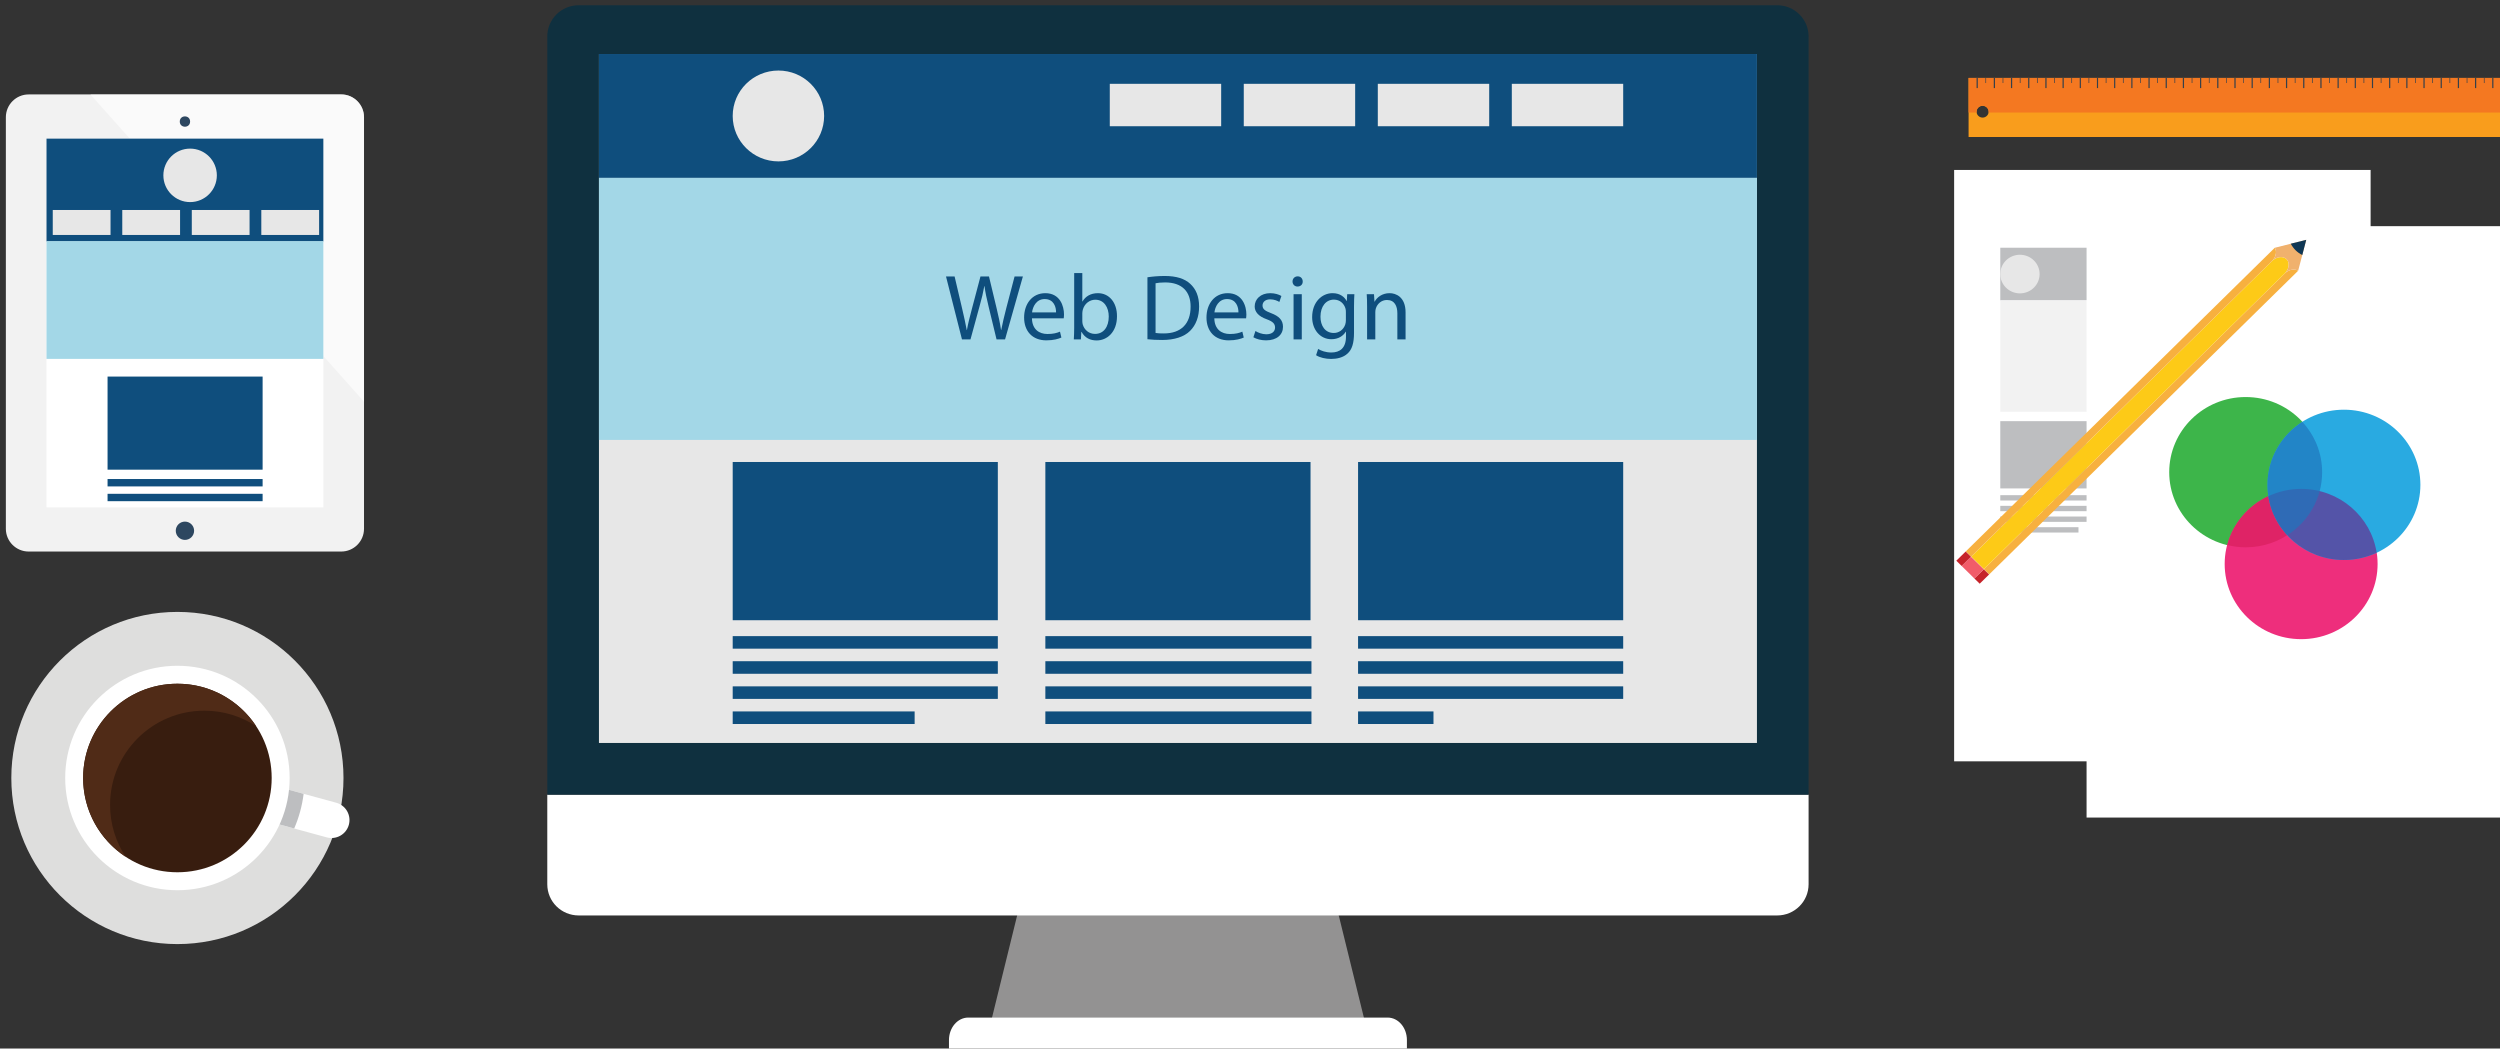 <?xml version="1.0" encoding="utf-8"?>
<!-- Generator: Adobe Illustrator 16.0.0, SVG Export Plug-In . SVG Version: 6.00 Build 0)  -->
<!DOCTYPE svg PUBLIC "-//W3C//DTD SVG 1.1//EN" "http://www.w3.org/Graphics/SVG/1.1/DTD/svg11.dtd">
<svg version="1.1" id="Layer_1" xmlns="http://www.w3.org/2000/svg" xmlns:xlink="http://www.w3.org/1999/xlink" x="0px" y="0px"
	 width="1280px" height="536.857px" viewBox="0 0 1280 536.857" enable-background="new 0 0 1280 536.857" xml:space="preserve">
<rect x="0" y="0" width="1280" height="536.857" fill="#333333" stroke="none"/>
<g id="screen">
	<g>
		<path fill="#939292" d="M528.025,439.255c-6.816,27.743-13.662,55.471-20.473,83.227c63.7,0,127.405,0,191.117,0
			c-6.824-27.756-13.664-55.482-20.476-83.227C628.145,439.255,578.075,439.255,528.025,439.255z"/>
		<path fill="#FFFFFF" d="M710.479,520.998H495.736c-5.442,0-9.863,5.157-9.863,11.538v4.321h234.469v-4.321
			C720.343,526.155,715.913,520.998,710.479,520.998z"/>
		<path fill="#FFFFFF" d="M280.208,406.879v45.867c0,8.831,7.174,15.965,16.085,15.965h613.621c8.886,0,16.086-7.134,16.086-15.965
			v-45.867H280.208z"/>
		<path fill="#0F303F" d="M926.002,406.879V18.663c0-8.829-7.2-15.982-16.085-15.982H296.296c-8.912,0-16.086,7.153-16.086,15.982
			v388.216H926.002z"/>
		<rect x="306.662" y="27.654" fill="#E7E7E7" width="592.893" height="352.742"/>
		<g>
			<rect x="306.662" y="27.654" fill="#0F4E7D" width="592.893" height="63.427"/>
			<rect x="306.662" y="91.082" fill="#A3D7E7" width="592.893" height="134.153"/>
			<g>
				<g>
					<g>
						<rect x="375.143" y="236.54" fill="#0F4E7D" width="135.744" height="81.014"/>
						<rect x="375.143" y="325.696" fill="#0F4E7D" width="135.744" height="6.419"/>
						<rect x="375.143" y="338.539" fill="#0F4E7D" width="135.744" height="6.435"/>
						<rect x="375.143" y="351.416" fill="#0F4E7D" width="135.744" height="6.417"/>
						<rect x="375.143" y="364.25" fill="#0F4E7D" width="93.147" height="6.44"/>
					</g>
					<g>
						<rect x="535.225" y="236.54" fill="#0F4E7D" width="135.767" height="81.014"/>
						<rect x="535.225" y="325.696" fill="#0F4E7D" width="136.241" height="6.419"/>
						<rect x="535.225" y="338.539" fill="#0F4E7D" width="136.241" height="6.435"/>
						<rect x="535.225" y="351.416" fill="#0F4E7D" width="136.241" height="6.417"/>
						<rect x="535.225" y="364.25" fill="#0F4E7D" width="136.241" height="6.44"/>
					</g>
					<g>
						<rect x="695.332" y="236.54" fill="#0F4E7D" width="135.743" height="81.014"/>
						<rect x="695.332" y="325.696" fill="#0F4E7D" width="135.743" height="6.419"/>
						<rect x="695.332" y="338.539" fill="#0F4E7D" width="135.743" height="6.435"/>
						<rect x="695.332" y="351.416" fill="#0F4E7D" width="135.743" height="6.417"/>
						<rect x="695.332" y="364.25" fill="#0F4E7D" width="38.612" height="6.44"/>
					</g>
				</g>
			</g>
			<path fill="#E7E7E7" d="M421.952,59.372c0-12.856-10.464-23.256-23.394-23.256c-12.929,0-23.417,10.402-23.417,23.256
				c0,12.841,10.487,23.261,23.417,23.261C411.49,82.632,421.952,72.213,421.952,59.372z"/>
			<g>
				<rect x="774.05" y="42.916" fill="#E7E7E7" width="57.025" height="21.715"/>
				<rect x="705.436" y="42.916" fill="#E7E7E7" width="57.037" height="21.715"/>
				<rect x="636.813" y="42.916" fill="#E7E7E7" width="57.027" height="21.715"/>
				<rect x="568.21" y="42.916" fill="#E7E7E7" width="57.027" height="21.715"/>
			</g>
		</g>
	</g>
</g>
<g id="coffee">
	<circle fill="#DEDEDD" cx="90.833" cy="398.335" r="85.037"/>
	<path fill="#FFFFFF" d="M178.612,422.29c-0.626,2.275-2.117,4.305-4.321,5.563c-2.199,1.255-4.707,1.506-6.978,0.885l-26.604-7.264
		l4.842-17.736l26.604,7.266c2.266,0.611,4.309,2.109,5.568,4.308C178.98,417.511,179.227,420.018,178.612,422.29z"/>
	<path fill="#BDBEC0" d="M145.551,403.738l-4.842,17.737l9.913,2.709c2.411-5.562,4.064-11.521,4.841-17.743L145.551,403.738z"/>
	<path fill="#FFFFFF" d="M148.295,398.334c0,31.736-25.723,57.46-57.458,57.46c-31.741,0-57.456-25.724-57.456-57.46
		c0-31.731,25.715-57.46,57.456-57.46C122.571,340.874,148.295,366.603,148.295,398.334z"/>
	<path fill="#381D0F" d="M139.102,398.334c0,26.663-21.615,48.27-48.265,48.27c-26.659,0-48.271-21.605-48.271-48.27
		c0-26.658,21.613-48.261,48.271-48.261C117.487,350.073,139.102,371.676,139.102,398.334z"/>
	<path fill="#502B17" d="M56.361,412.125c0-26.653,21.61-48.261,48.263-48.261c9.805,0,18.919,2.922,26.529,7.941
		c-8.633-13.09-23.461-21.732-40.318-21.732c-26.66,0-48.272,21.603-48.272,48.261c0,16.856,8.649,31.685,21.742,40.32
		C59.285,431.044,56.361,421.925,56.361,412.125z"/>
</g>
<rect x="1000.518" y="87.016" fill="#FFFFFF" width="213.234" height="302.783"/>
<g id="ruler">
	<path fill="#F99D1C" d="M1007.915,39.889v30.272h272.802V39.889H1007.915z M1015.088,60.209c-1.705,0-3.082-1.357-3.082-3.023
		c0-1.672,1.375-3.031,3.082-3.031c1.703,0,3.094,1.361,3.094,3.031C1018.182,58.854,1016.791,60.209,1015.088,60.209z"/>
	<path fill="#F47821" d="M1007.915,39.889V57.6h4.138c-0.021-0.134-0.045-0.273-0.045-0.413c0-1.672,1.375-3.031,3.083-3.031
		c1.7,0,3.093,1.36,3.093,3.031c0,0.14-0.025,0.278-0.044,0.413h262.579V39.889H1007.915z"/>
	<g>
		<g>
			<g>
				<rect x="1012.006" y="39.889" fill="#36404A" width="0.623" height="5.215"/>
				<rect x="1020.808" y="39.889" fill="#36404A" width="0.623" height="5.215"/>
				<rect x="1029.61" y="39.884" fill="#36404A" width="0.624" height="5.221"/>
				<rect x="1038.412" y="39.889" fill="#36404A" width="0.621" height="5.215"/>
				<rect x="1047.213" y="39.889" fill="#36404A" width="0.623" height="5.215"/>
				<rect x="1056.017" y="39.889" fill="#36404A" width="0.619" height="5.215"/>
				<rect x="1064.818" y="39.889" fill="#36404A" width="0.608" height="5.215"/>
				<rect x="1073.619" y="39.889" fill="#36404A" width="0.599" height="5.215"/>
				<rect x="1082.421" y="39.889" fill="#36404A" width="0.599" height="5.215"/>
				<rect x="1091.224" y="39.889" fill="#36404A" width="0.598" height="5.215"/>
				<rect x="1100.01" y="39.884" fill="#36404A" width="0.614" height="5.221"/>
				<rect x="1108.803" y="39.889" fill="#36404A" width="0.62" height="5.215"/>
				<rect x="1117.597" y="39.889" fill="#36404A" width="0.628" height="5.215"/>
				<rect x="1126.407" y="39.889" fill="#36404A" width="0.62" height="5.215"/>
				<rect x="1135.201" y="39.889" fill="#36404A" width="0.626" height="5.215"/>
				<rect x="1144.008" y="39.889" fill="#36404A" width="0.623" height="5.215"/>
				<rect x="1152.813" y="39.889" fill="#36404A" width="0.617" height="5.215"/>
				<rect x="1161.607" y="39.889" fill="#36404A" width="0.625" height="5.215"/>
				<rect x="1170.413" y="39.889" fill="#36404A" width="0.623" height="5.215"/>
				<rect x="1179.215" y="39.889" fill="#36404A" width="0.623" height="5.215"/>
				<rect x="1188.016" y="39.889" fill="#36404A" width="0.623" height="5.215"/>
				<rect x="1196.817" y="39.889" fill="#36404A" width="0.61" height="5.215"/>
				<rect x="1205.614" y="39.889" fill="#36404A" width="0.606" height="5.215"/>
				<rect x="1214.422" y="39.889" fill="#36404A" width="0.6" height="5.215"/>
				<rect x="1223.219" y="39.889" fill="#36404A" width="0.604" height="5.215"/>
				<rect x="1232.011" y="39.889" fill="#36404A" width="0.608" height="5.215"/>
				<rect x="1240.801" y="39.889" fill="#36404A" width="0.619" height="5.215"/>
				<rect x="1249.604" y="39.889" fill="#36404A" width="0.617" height="5.215"/>
				<rect x="1258.399" y="39.889" fill="#36404A" width="0.62" height="5.215"/>
				<rect x="1267.196" y="39.889" fill="#36404A" width="0.632" height="5.215"/>
				<rect x="1276.011" y="39.889" fill="#36404A" width="0.616" height="5.215"/>
			</g>
			<g>
				<rect x="1016.548" y="39.889" fill="#36404A" width="0.337" height="2.615"/>
				<rect x="1025.351" y="39.889" fill="#36404A" width="0.341" height="2.615"/>
				<rect x="1034.141" y="39.889" fill="#36404A" width="0.354" height="2.607"/>
				<rect x="1042.934" y="39.889" fill="#36404A" width="0.357" height="2.615"/>
				<rect x="1051.734" y="39.889" fill="#36404A" width="0.356" height="2.615"/>
				<rect x="1060.538" y="39.889" fill="#36404A" width="0.356" height="2.615"/>
				<rect x="1069.337" y="39.884" fill="#36404A" width="0.359" height="2.618"/>
				<rect x="1078.141" y="39.889" fill="#36404A" width="0.357" height="2.615"/>
				<rect x="1086.942" y="39.889" fill="#36404A" width="0.355" height="2.615"/>
				<rect x="1095.743" y="39.889" fill="#36404A" width="0.356" height="2.615"/>
				<rect x="1104.542" y="39.884" fill="#36404A" width="0.354" height="2.618"/>
				<rect x="1113.342" y="39.889" fill="#36404A" width="0.361" height="2.615"/>
				<rect x="1122.141" y="39.889" fill="#36404A" width="0.365" height="2.615"/>
				<rect x="1130.946" y="39.889" fill="#36404A" width="0.351" height="2.615"/>
				<rect x="1139.752" y="39.889" fill="#36404A" width="0.335" height="2.615"/>
				<rect x="1148.547" y="39.889" fill="#36404A" width="0.337" height="2.615"/>
				<rect x="1157.35" y="39.889" fill="#36404A" width="0.345" height="2.615"/>
				<rect x="1166.143" y="39.889" fill="#36404A" width="0.347" height="2.615"/>
				<rect x="1174.933" y="39.889" fill="#36404A" width="0.359" height="2.615"/>
				<rect x="1183.73" y="39.889" fill="#36404A" width="0.359" height="2.615"/>
				<rect x="1192.533" y="39.889" fill="#36404A" width="0.365" height="2.615"/>
				<rect x="1201.339" y="39.889" fill="#36404A" width="0.354" height="2.615"/>
				<rect x="1210.136" y="39.889" fill="#36404A" width="0.365" height="2.615"/>
				<rect x="1218.938" y="39.889" fill="#36404A" width="0.365" height="2.615"/>
				<rect x="1227.742" y="39.889" fill="#36404A" width="0.36" height="2.615"/>
				<rect x="1236.541" y="39.889" fill="#36404A" width="0.357" height="2.615"/>
				<rect x="1245.343" y="39.889" fill="#36404A" width="0.361" height="2.615"/>
				<rect x="1254.148" y="39.889" fill="#36404A" width="0.36" height="2.615"/>
				<rect x="1262.947" y="39.889" fill="#36404A" width="0.353" height="2.615"/>
				<rect x="1271.749" y="39.889" fill="#36404A" width="0.341" height="2.615"/>
			</g>
		</g>
	</g>
</g>
<g id="ipad">
	<g>
		<g>
			<path fill="#F2F2F2" d="M174.717,48.349H14.668C8.223,48.349,3,53.584,3,60.026v210.706c0,6.434,5.223,11.656,11.668,11.656
				h160.049c6.43,0,11.657-5.224,11.657-11.656V60.026C186.374,53.584,181.147,48.349,174.717,48.349z"/>
			<path opacity="0.6" fill="#FFFFFF" enable-background="new    " d="M186.374,60.026c0-6.441-5.227-11.677-11.657-11.677H46.301
				l140.07,157.327V60.026H186.374z"/>
			<path fill="#2D4760" d="M94.689,276.435c-2.59,0-4.698-2.1-4.698-4.692c0-2.601,2.107-4.684,4.698-4.684
				c2.586,0,4.698,2.083,4.698,4.684C99.387,274.335,97.278,276.435,94.689,276.435z"/>
			<circle fill="#2D4760" cx="94.689" cy="62.237" r="2.643"/>
			<rect x="23.807" y="70.975" fill="#FFFFFF" width="141.753" height="188.795"/>
			<rect x="23.807" y="70.975" fill="#0F4E7D" width="141.753" height="52.635"/>
			<rect x="23.807" y="123.479" fill="#A3D7E7" width="141.753" height="60.269"/>
		</g>
		<g>
			<rect x="55.07" y="192.804" fill="#0F4E7D" width="79.389" height="47.667"/>
			<rect x="55.07" y="245.26" fill="#0F4E7D" width="79.389" height="3.784"/>
			<rect x="55.07" y="252.829" fill="#0F4E7D" width="79.389" height="3.779"/>
		</g>
	</g>
	<circle fill="#E7E7E7" cx="97.335" cy="89.782" r="13.69"/>
	<g>
		<rect x="133.791" y="107.514" fill="#E7E7E7" width="29.587" height="12.783"/>
		<rect x="98.198" y="107.514" fill="#E7E7E7" width="29.582" height="12.783"/>
		<rect x="62.604" y="107.514" fill="#E7E7E7" width="29.59" height="12.783"/>
		<rect x="27.01" y="107.514" fill="#E7E7E7" width="29.582" height="12.783"/>
	</g>
</g>
<g id="paper">
	<g>
		<rect x="1024.143" y="126.836" fill="#BDBEC0" width="196" height="26.96"/>
		<rect x="1024.143" y="153.797" fill="#F2F2F2" width="196" height="57.026"/>
		<g>
			<g>
				<g>
					<rect x="1024.143" y="215.634" fill="#BDBEC0" width="58.348" height="34.438"/>
					<rect x="1024.143" y="253.53" fill="#BDBEC0" width="58.348" height="2.735"/>
					<rect x="1024.143" y="258.994" fill="#BDBEC0" width="58.348" height="2.733"/>
					<rect x="1024.143" y="264.464" fill="#BDBEC0" width="58.348" height="2.73"/>
					<rect x="1024.143" y="269.924" fill="#BDBEC0" width="40.037" height="2.736"/>
				</g>
				<g>
					<rect x="1092.96" y="215.634" fill="#BDBEC0" width="58.36" height="34.438"/>
					<rect x="1092.96" y="253.53" fill="#BDBEC0" width="58.573" height="2.735"/>
					<rect x="1092.96" y="258.994" fill="#BDBEC0" width="58.573" height="2.733"/>
					<rect x="1092.96" y="264.464" fill="#BDBEC0" width="58.573" height="2.73"/>
					<rect x="1092.96" y="269.924" fill="#BDBEC0" width="58.573" height="2.736"/>
				</g>
				<g>
					<rect x="1161.771" y="215.634" fill="#BDBEC0" width="58.37" height="34.438"/>
					<rect x="1161.771" y="253.53" fill="#BDBEC0" width="58.37" height="2.735"/>
					<rect x="1161.771" y="258.994" fill="#BDBEC0" width="58.37" height="2.733"/>
					<rect x="1161.771" y="264.464" fill="#BDBEC0" width="58.37" height="2.73"/>
					<rect x="1161.771" y="269.924" fill="#BDBEC0" width="16.615" height="2.736"/>
				</g>
			</g>
		</g>
		<path fill="#E7E7E7" d="M1044.279,140.318c0-5.46-4.516-9.886-10.078-9.886c-5.549,0-10.059,4.426-10.059,9.886
			c0,5.465,4.51,9.892,10.059,9.892C1039.765,150.209,1044.279,145.783,1044.279,140.318z"/>
		<g>
			<rect x="1195.619" y="133.32" fill="#E7E7E7" width="24.522" height="9.238"/>
			<rect x="1166.134" y="133.32" fill="#E7E7E7" width="24.501" height="9.238"/>
			<rect x="1136.632" y="133.32" fill="#E7E7E7" width="24.523" height="9.238"/>
			<rect x="1107.142" y="133.32" fill="#E7E7E7" width="24.505" height="9.238"/>
		</g>
	</g>
	<g>
		<g>
			<path fill="#3DB54A" d="M1132.948,203.283c-21.618,0-39.145,17.232-39.145,38.476c0,21.251,17.525,38.475,39.145,38.475
				c21.632,0,39.159-17.224,39.159-38.475C1172.104,220.513,1154.58,203.283,1132.948,203.283z"/>
			<path fill="#EE2E7C" d="M1161.354,250.305c-21.605,0-39.136,17.223-39.136,38.467c0,21.25,17.529,38.477,39.136,38.477
				c21.617,0,39.142-17.227,39.142-38.477C1200.494,267.527,1182.971,250.305,1161.354,250.305z"/>
			<path opacity="0.7" fill="#D91F5D" enable-background="new    " d="M1123.52,279.062c3.031,0.732,6.173,1.17,9.43,1.17
				c18.204,0,33.467-12.224,37.854-28.752c-3.03-0.739-6.188-1.174-9.451-1.174C1143.158,250.305,1127.91,262.521,1123.52,279.062z"
				/>
			<path fill="#29AAE1" d="M1183.27,209.765c-21.616,0-39.141,17.23-39.141,38.471c0,21.251,17.523,38.476,39.141,38.476
				c21.608,0,39.146-17.225,39.146-38.476C1222.416,226.995,1204.878,209.765,1183.27,209.765z"/>
			<path opacity="0.7" fill="#673090" enable-background="new    " d="M1183.27,286.712c5.995,0,11.668-1.363,16.745-3.732
				c-2.85-18.492-19.055-32.674-38.661-32.674c-5.991,0-11.664,1.367-16.742,3.732
				C1147.469,272.528,1163.668,286.712,1183.27,286.712z"/>
			<path opacity="0.7" fill="#2075BC" enable-background="new    " d="M1161.969,215.989c-10.733,6.86-17.837,18.727-17.837,32.251
				c0,9.929,3.854,18.951,10.129,25.769c10.742-6.856,17.848-18.729,17.848-32.25
				C1172.104,231.833,1168.249,222.815,1161.969,215.989z"/>
		</g>
		<g>
			<rect x="1068.324" y="115.798" fill="#FFFFFF" width="213.229" height="302.792"/>
			<g>
				<path fill="#3DB54A" d="M1149.779,203.283c-21.614,0-39.14,17.232-39.14,38.476c0,21.251,17.527,38.475,39.14,38.475
					c21.618,0,39.151-17.224,39.151-38.475C1188.932,220.513,1171.396,203.283,1149.779,203.283z"/>
				<path fill="#EE2E7C" d="M1178.192,250.305c-21.632,0-39.159,17.223-39.159,38.467c0,21.25,17.526,38.477,39.159,38.477
					c21.615,0,39.137-17.227,39.137-38.477C1217.329,267.527,1199.809,250.305,1178.192,250.305z"/>
				<path opacity="0.7" fill="#D91F5D" enable-background="new    " d="M1140.342,279.062c3.033,0.732,6.188,1.17,9.438,1.17
					c18.208,0,33.451-12.224,37.833-28.752c-3.027-0.739-6.16-1.174-9.422-1.174
					C1159.993,250.305,1144.734,262.521,1140.342,279.062z"/>
				<path fill="#29AAE1" d="M1200.102,209.765c-21.615,0-39.158,17.23-39.158,38.471c0,21.251,17.543,38.476,39.158,38.476
					c21.613,0,39.14-17.225,39.14-38.476C1239.24,226.995,1221.715,209.765,1200.102,209.765z"/>
				<path opacity="0.7" fill="#673090" enable-background="new    " d="M1200.102,286.712c5.998,0,11.65-1.363,16.748-3.732
					c-2.863-18.492-19.062-32.674-38.658-32.674c-6.016,0-11.669,1.367-16.745,3.732
					C1164.282,272.528,1180.48,286.712,1200.102,286.712z"/>
				<path opacity="0.7" fill="#2075BC" enable-background="new    " d="M1178.784,215.989c-10.717,6.86-17.842,18.727-17.842,32.251
					c0,9.929,3.857,18.951,10.139,25.769c10.732-6.856,17.851-18.729,17.851-32.25
					C1188.932,231.833,1185.082,222.815,1178.784,215.989z"/>
			</g>
		</g>
	</g>
</g>
<g id="pencil">
	<path fill="#F7B03F" d="M1018.473,294.09l158.165-155.448c-1.721-1.117-4.391-0.715-6.48,0.994l-154.42,151.768L1018.473,294.09z"
		/>
	<path fill="#FDCA17" d="M1009.214,284.999l6.524,6.404l154.418-151.768l-0.002,0.002c0.018-0.018,0.025-0.033,0.039-0.049
		c-0.017,0.016-0.039,0.033-0.059,0.042c1.956-2.3,2.249-5.289,0.584-6.935c-1.679-1.637-4.722-1.349-7.057,0.57
		c0.016-0.015,0.023-0.041,0.031-0.059c-0.008,0.018-0.021,0.025-0.038,0.043l-0.002-0.002L1009.214,284.999z"/>
	<path fill="#F7B03F" d="M1163.654,133.25c1.733-2.067,2.154-4.685,1.018-6.382l-158.188,155.447l2.729,2.685L1163.654,133.25z"/>
	<path fill="#F0B16D" d="M1164.666,126.862c1.142,1.697,0.727,4.313-1.012,6.388l0.002,0.002c0.018-0.018,0.031-0.026,0.038-0.043
		c-0.007,0.02-0.017,0.043-0.031,0.059c2.335-1.919,5.378-2.208,7.057-0.57c1.665,1.645,1.372,4.632-0.584,6.935
		c0.021-0.011,0.042-0.029,0.062-0.042c-0.02,0.017-0.027,0.033-0.042,0.049l0.002-0.002c2.1-1.714,4.77-2.115,6.497-0.989
		l4.136-15.852L1164.666,126.862z"/>
	<path fill="#103754" d="M1178.767,130.58l2.022-7.784l-7.914,1.989c0.654,1.234,1.468,2.361,2.477,3.362
		C1176.354,129.131,1177.514,129.943,1178.767,130.58z"/>
	<g>
		<polygon fill="#C6232A" points="1018.41,294.149 1015.676,291.463 1010.868,296.177 1013.604,298.86 		"/>
		<polygon fill="#F15C69" points="1015.676,291.463 1009.152,285.063 1004.369,289.774 1010.868,296.177 		"/>
		<polygon fill="#C6232A" points="1009.152,285.063 1006.42,282.378 1001.633,287.088 1004.369,289.774 		"/>
	</g>
</g>
<g enable-background="new    ">
	<path fill="#0F4E7D" d="M492.533,173.781l-8.18-32.241h4.401l3.827,16.312c0.957,4.019,1.818,8.037,2.392,11.146h0.096
		c0.526-3.205,1.531-7.032,2.631-11.194l4.305-16.264h4.353l3.923,16.359c0.909,3.827,1.77,7.654,2.248,11.051h0.096
		c0.67-3.54,1.579-7.128,2.583-11.146l4.258-16.264h4.257l-9.137,32.241h-4.353l-4.066-16.791
		c-1.004-4.113-1.674-7.271-2.104-10.523h-0.096c-0.574,3.205-1.292,6.362-2.488,10.523l-4.592,16.791H492.533z"/>
	<path fill="#0F4E7D" d="M528.362,162.971c0.096,5.692,3.731,8.036,7.941,8.036c3.014,0,4.831-0.526,6.41-1.196l0.718,3.014
		c-1.483,0.67-4.019,1.436-7.702,1.436c-7.127,0-11.385-4.688-11.385-11.672c0-6.984,4.114-12.485,10.858-12.485
		c7.559,0,9.567,6.649,9.567,10.906c0,0.861-0.096,1.531-0.144,1.962H528.362z M540.705,159.957c0.048-2.68-1.101-6.841-5.837-6.841
		c-4.257,0-6.123,3.922-6.458,6.841H540.705z"/>
	<path fill="#0F4E7D" d="M549.793,173.781c0.096-1.578,0.191-3.923,0.191-5.979v-27.984h4.162v14.542h0.095
		c1.483-2.583,4.162-4.257,7.894-4.257c5.74,0,9.807,4.783,9.759,11.815c0,8.275-5.215,12.39-10.381,12.39
		c-3.349,0-6.027-1.292-7.749-4.354h-0.144l-0.191,3.827H549.793z M554.147,164.501c0,0.526,0.095,1.053,0.19,1.531
		c0.813,2.918,3.253,4.927,6.314,4.927c4.401,0,7.032-3.588,7.032-8.897c0-4.641-2.392-8.61-6.889-8.61
		c-2.87,0-5.549,1.961-6.41,5.166c-0.096,0.479-0.238,1.053-0.238,1.722V164.501z"/>
	<path fill="#0F4E7D" d="M587.487,141.97c2.535-0.382,5.549-0.669,8.85-0.669c5.979,0,10.237,1.387,13.06,4.018
		c2.87,2.631,4.544,6.362,4.544,11.577c0,5.262-1.626,9.566-4.64,12.532c-3.014,3.014-7.989,4.641-14.256,4.641
		c-2.966,0-5.453-0.144-7.558-0.383V141.97z M591.648,170.48c1.053,0.191,2.584,0.239,4.21,0.239
		c8.897,0,13.729-4.975,13.729-13.682c0.048-7.605-4.258-12.437-13.06-12.437c-2.152,0-3.779,0.19-4.88,0.43V170.48z"/>
	<path fill="#0F4E7D" d="M621.737,162.971c0.096,5.692,3.731,8.036,7.941,8.036c3.014,0,4.831-0.526,6.409-1.196l0.718,3.014
		c-1.482,0.67-4.019,1.436-7.701,1.436c-7.128,0-11.386-4.688-11.386-11.672c0-6.984,4.114-12.485,10.859-12.485
		c7.558,0,9.567,6.649,9.567,10.906c0,0.861-0.096,1.531-0.144,1.962H621.737z M634.079,159.957c0.048-2.68-1.101-6.841-5.836-6.841
		c-4.258,0-6.123,3.922-6.458,6.841H634.079z"/>
	<path fill="#0F4E7D" d="M642.785,169.476c1.244,0.813,3.443,1.675,5.549,1.675c3.061,0,4.496-1.531,4.496-3.444
		c0-2.009-1.195-3.109-4.305-4.258c-4.162-1.482-6.123-3.778-6.123-6.553c0-3.731,3.014-6.793,7.988-6.793
		c2.344,0,4.4,0.67,5.693,1.435l-1.053,3.062c-0.91-0.574-2.584-1.339-4.736-1.339c-2.488,0-3.875,1.435-3.875,3.157
		c0,1.913,1.387,2.774,4.4,3.922c4.02,1.531,6.076,3.54,6.076,6.984c0,4.066-3.158,6.937-8.658,6.937
		c-2.535,0-4.879-0.622-6.506-1.579L642.785,169.476z"/>
	<path fill="#0F4E7D" d="M666.99,144.123c0.047,1.435-1.004,2.583-2.68,2.583c-1.482,0-2.535-1.148-2.535-2.583
		c0-1.483,1.102-2.631,2.631-2.631C665.986,141.492,666.99,142.64,666.99,144.123z M662.303,173.781v-23.152h4.209v23.152H662.303z"
		/>
	<path fill="#0F4E7D" d="M693.443,150.629c-0.096,1.674-0.191,3.539-0.191,6.361v13.442c0,5.31-1.053,8.563-3.301,10.572
		c-2.248,2.104-5.502,2.774-8.42,2.774c-2.773,0-5.836-0.67-7.701-1.914l1.053-3.205c1.531,0.957,3.922,1.818,6.793,1.818
		c4.305,0,7.463-2.248,7.463-8.085v-2.583h-0.096c-1.293,2.153-3.779,3.875-7.367,3.875c-5.74,0-9.855-4.879-9.855-11.289
		c0-7.846,5.119-12.294,10.43-12.294c4.018,0,6.219,2.104,7.223,4.018h0.096l0.191-3.491H693.443z M689.09,159.766
		c0-0.718-0.047-1.34-0.238-1.914c-0.766-2.439-2.822-4.448-5.885-4.448c-4.018,0-6.889,3.396-6.889,8.754
		c0,4.544,2.297,8.323,6.842,8.323c2.582,0,4.926-1.626,5.836-4.306c0.238-0.717,0.334-1.53,0.334-2.248V159.766z"/>
	<path fill="#0F4E7D" d="M699.949,156.896c0-2.393-0.049-4.354-0.191-6.267h3.73l0.24,3.826h0.096
		c1.146-2.2,3.826-4.353,7.652-4.353c3.205,0,8.18,1.913,8.18,9.854v13.824h-4.209v-13.347c0-3.73-1.387-6.84-5.357-6.84
		c-2.775,0-4.928,1.961-5.645,4.305c-0.191,0.526-0.287,1.244-0.287,1.962v13.92h-4.209V156.896z"/>
</g>
</svg>
